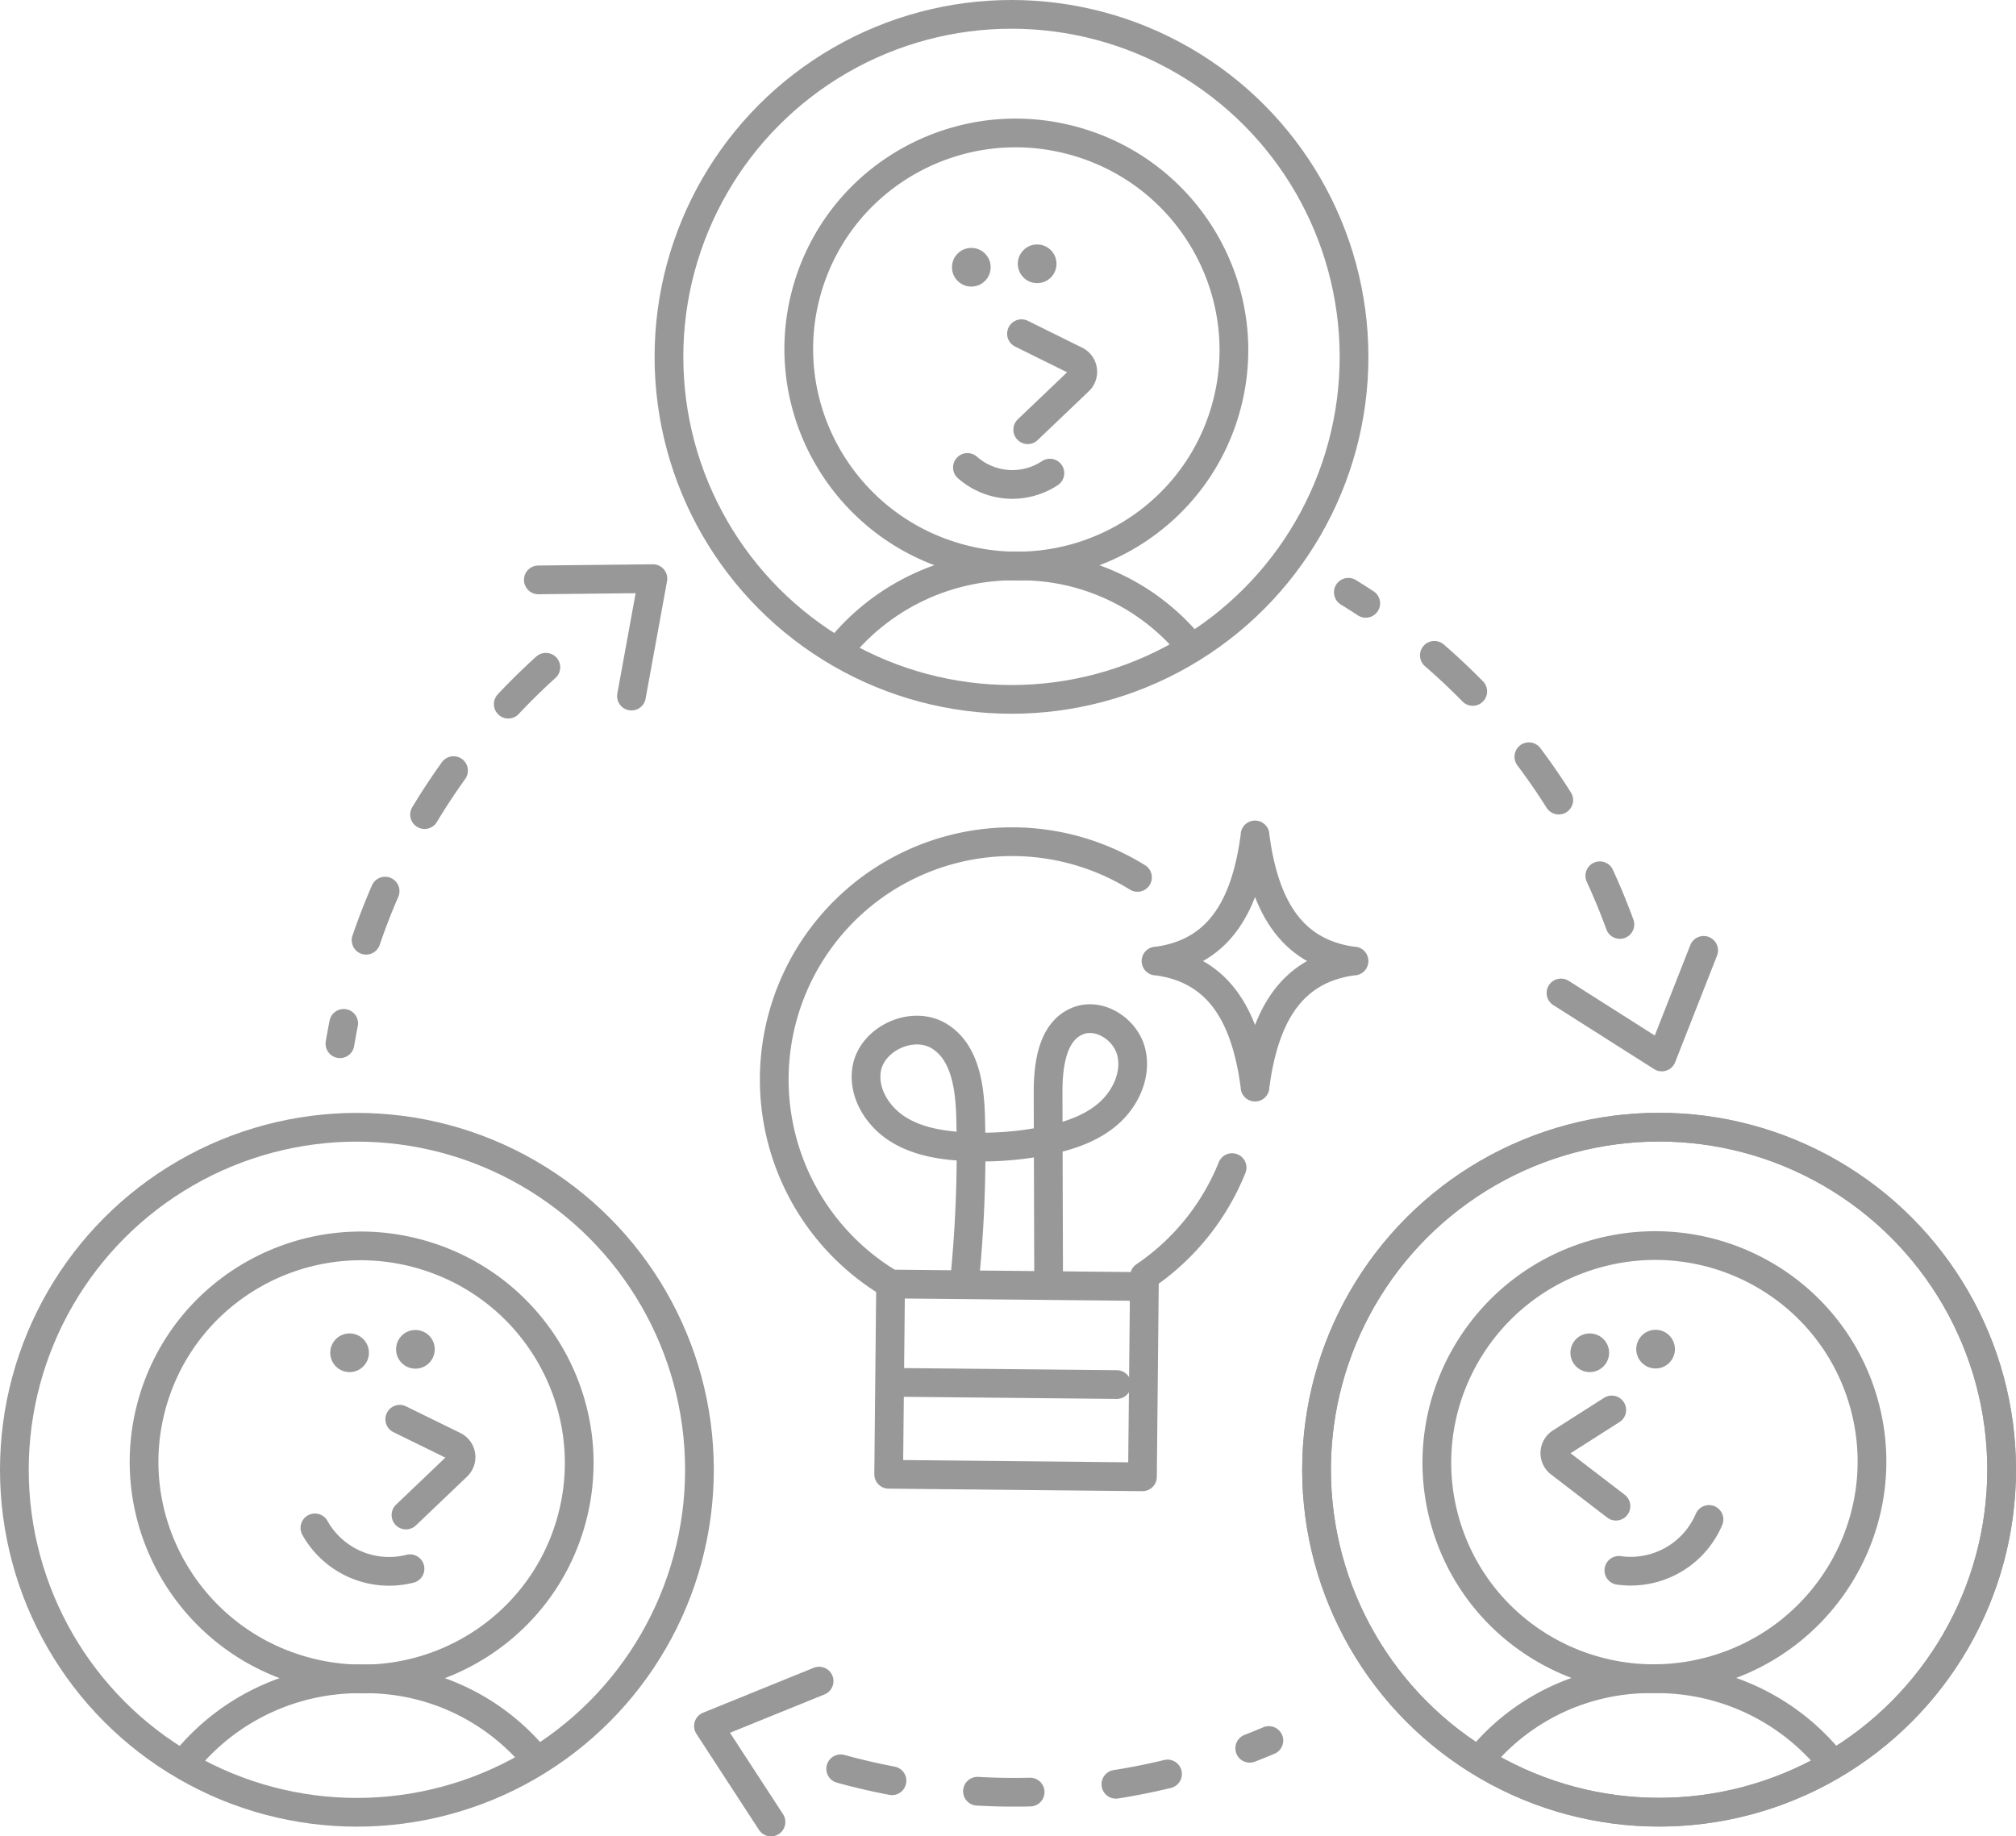<svg xmlns="http://www.w3.org/2000/svg" viewBox="0 0 421.04 383.56"><defs><style>.cls-1,.cls-3{fill:none;stroke:#989898;stroke-linecap:round;stroke-linejoin:round;stroke-width:6px;}.cls-2{fill:#989898;}.cls-3{stroke-dasharray:11 18;}</style></defs><title>innovacion-labgob</title><g id="Capa_2" data-name="Capa 2"><g id="Capa_1-2" data-name="Capa 1"><path class="cls-1" d="M237.56,183.26A49.68,49.68,0,1,0,186,268.19l-.4,39.74,53,.53.42-41.91a49.85,49.85,0,0,0,18.3-22.67"/><line class="cls-1" x1="186.02" y1="268.19" x2="238.44" y2="268.71"/><path class="cls-1" d="M201.55,266.47a270.32,270.32,0,0,0,1.17-32.94c-.16-6.34-1.09-13.67-6.46-17.05-5.63-3.55-14.33.46-15.29,7-.69,4.78,2.24,9.55,6.28,12.2s9,3.51,13.81,3.79a67.47,67.47,0,0,0,17-1.14c4.78-.93,9.61-2.46,13.31-5.63s6.07-8.26,4.88-13-6.65-8.27-11.17-6.45c-5.36,2.16-6.2,9.27-6.19,15.05L219,266"/><path class="cls-1" d="M187.8,288.74l45.44.45"/><path class="cls-1" d="M282.56,200.73l.23,0-.23,0c-13.59,1.83-18.62,12.52-20.45,26.11l0,.23,0-.23c-1.82-13.59-6.85-24.28-20.44-26.11l-.24,0,.24,0c13.59-1.82,18.62-12.51,20.44-26.11l0-.23,0,.23C263.94,188.22,269,198.91,282.56,200.73Z"/><ellipse class="cls-1" cx="75.53" cy="305.44" rx="45.2" ry="45.45" transform="translate(-238.85 292.61) rotate(-73.77)"/><circle class="cls-2" cx="73.01" cy="282.55" r="4.04"/><circle class="cls-2" cx="86.76" cy="281.83" r="4.04"/><path class="cls-1" d="M83.49,296.44,94.83,302a2.62,2.62,0,0,1,.65,4.24l-10.69,10.2"/><path class="cls-1" d="M65.77,319.13a17.77,17.77,0,0,0,19.86,8.53"/><path class="cls-1" d="M110.54,365.84A45.92,45.92,0,0,0,76,350.66h-.94a46.78,46.78,0,0,0-35.35,16.08"/><circle class="cls-1" cx="74.54" cy="306.99" r="71.54"/><ellipse class="cls-1" cx="212.24" cy="72.99" rx="45.2" ry="45.45" transform="translate(82.86 256.38) rotate(-73.77)"/><circle class="cls-2" cx="202.86" cy="55.82" r="4.04"/><circle class="cls-2" cx="216.61" cy="55.1" r="4.04"/><path class="cls-1" d="M213.34,69.7l11.34,5.61a2.62,2.62,0,0,1,.65,4.24l-10.69,10.2"/><path class="cls-1" d="M202.05,97.64a14.19,14.19,0,0,0,17.22,1.18"/><path class="cls-1" d="M247.25,133.39a45.9,45.9,0,0,0-34.53-15.18h-.95a46.81,46.81,0,0,0-35.35,16.08"/><circle class="cls-1" cx="211.25" cy="74.54" r="71.54"/><ellipse class="cls-1" cx="345.51" cy="305.42" rx="45.45" ry="45.2" transform="translate(-71.58 108.71) rotate(-16.23)"/><circle class="cls-2" cx="345.77" cy="281.79" r="4.04"/><circle class="cls-2" cx="332.02" cy="282.55" r="4.04"/><path class="cls-1" d="M336.61,294.5l-10.67,6.8a2.62,2.62,0,0,0-.18,4.29l11.73,9"/><path class="cls-1" d="M356.92,317.37A17.77,17.77,0,0,1,338.1,328"/><path class="cls-1" d="M310.5,365.82A45.91,45.91,0,0,1,345,350.64H346a46.79,46.79,0,0,1,35.35,16.08"/><circle class="cls-1" cx="346.5" cy="306.97" r="71.54"/><circle class="cls-1" cx="346.5" cy="306.97" r="71.54"/><path class="cls-3" d="M338.31,193.09a136.38,136.38,0,0,0-56.71-69.38"/><polyline class="cls-1" points="326.01 207.4 347.06 220.77 355.81 198.5"/><path class="cls-3" d="M175.58,369.45A136.34,136.34,0,0,0,265,363.54"/><polyline class="cls-1" points="171.07 351.13 147.96 360.51 161.02 380.56"/><path class="cls-3" d="M114,139.37A136.35,136.35,0,0,0,71,218"/><polyline class="cls-1" points="131.88 145.39 136.36 120.86 112.43 121.12"/></g></g></svg>